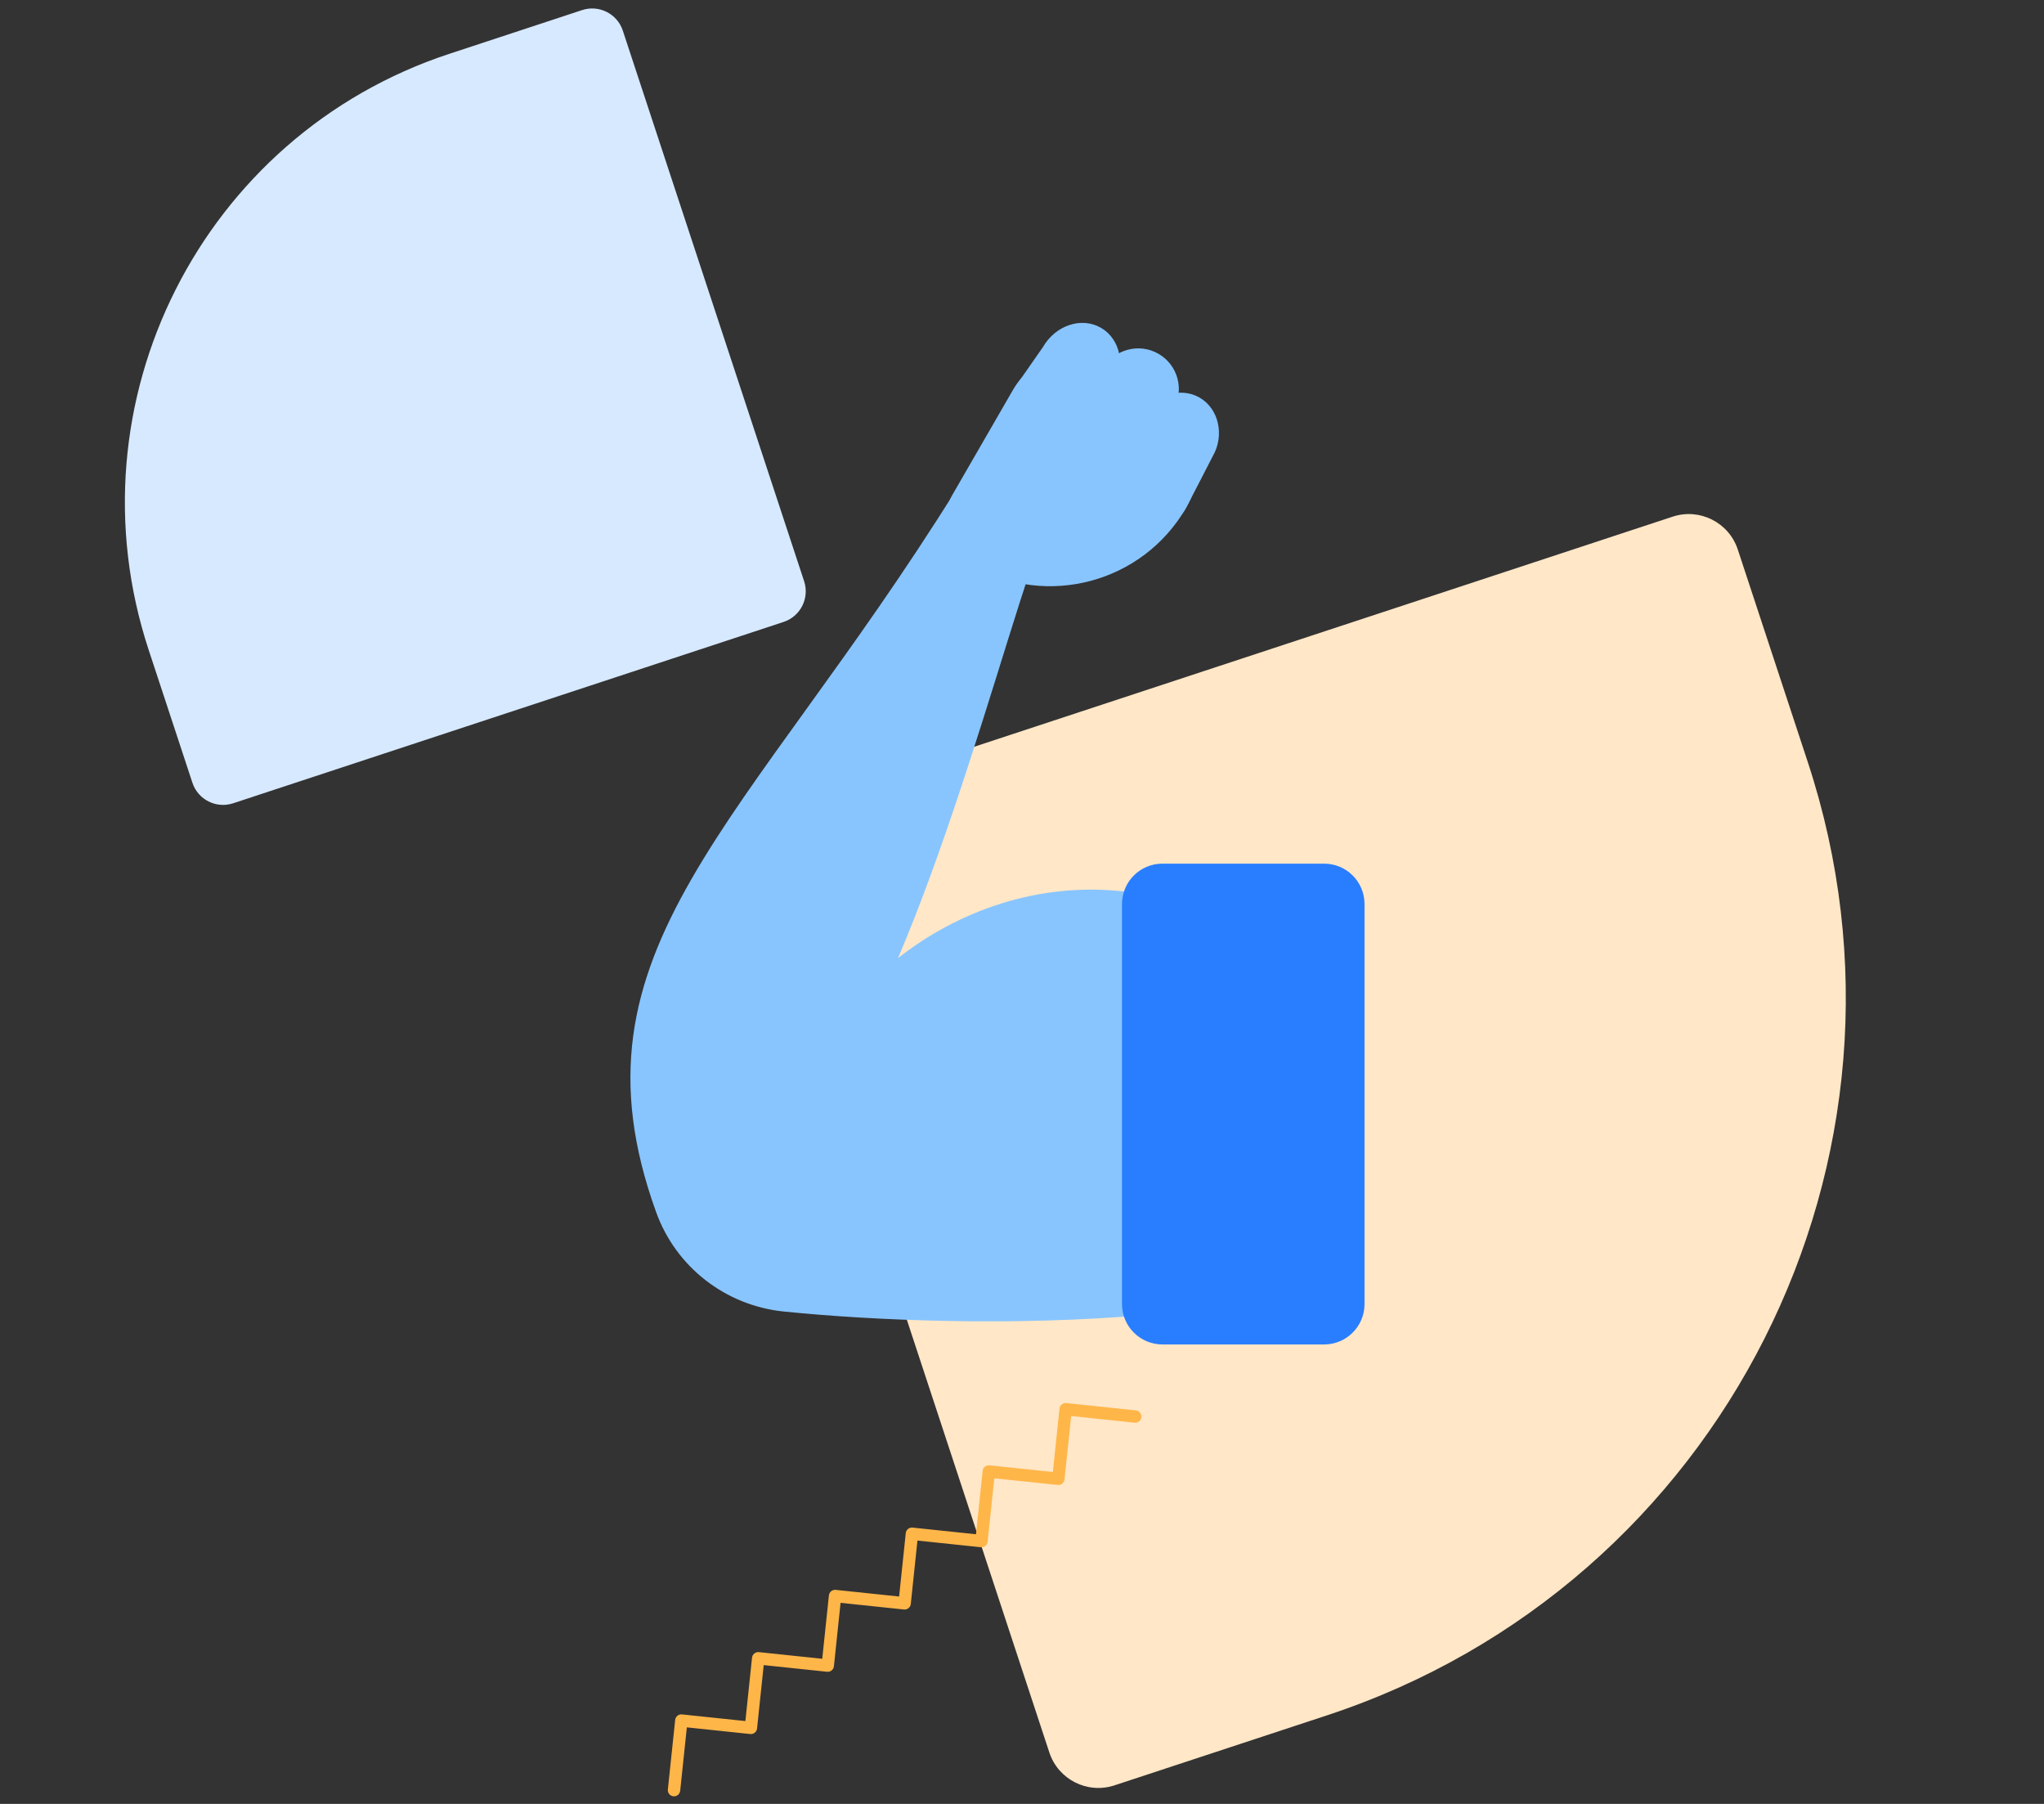 <svg xmlns="http://www.w3.org/2000/svg" width="408" height="360" viewBox="0 0 408 360" fill="none"><rect x="0" y="0" width="408" height="360" fill="#333333" stroke="none"/><path d="M264.879 342.327L222.457 356.299C217.058 358.077 211.235 355.136 209.458 349.741L151.573 173.993C149.794 168.594 152.735 162.77 158.131 160.993L333.879 103.108C339.278 101.33 345.102 104.271 346.879 109.666L360.851 152.088C386.864 231.069 343.86 316.313 264.879 342.327Z" fill="#FFE7C7"></path><path d="M89.671 10.749L116.191 2.014C119.567 0.902 123.207 2.739 124.319 6.114L160.509 115.992C161.621 119.367 159.784 123.008 156.408 124.12L46.535 160.308C43.159 161.42 39.518 159.584 38.407 156.208L29.672 129.688C13.408 80.309 40.292 27.012 89.675 10.747L89.671 10.749Z" fill="#D7E9FF"></path><path d="M224.535 177.934C189.999 173.911 160.062 201.511 157.935 226.516C180.415 205.629 197.341 136.862 207.588 108.081C212.618 101.051 233.255 29.61 191.023 97.452C148.791 165.289 111.981 189.356 130.96 241.876C134.901 252.854 144.834 260.554 156.438 261.735C174.237 263.545 202.24 264.742 229.117 262.385C279.678 257.959 274.948 183.808 224.535 177.938V177.934Z" fill="#88C5FF"></path><path d="M222.481 72.387L230.207 76.848C238.771 81.793 241.71 92.761 236.765 101.324C228.121 116.297 208.947 121.437 193.972 112.791C189.016 109.93 187.317 103.586 190.177 98.631L202.191 77.824C206.289 70.724 215.381 68.288 222.481 72.387Z" fill="#88C5FF"></path><path d="M215.109 89.719L203.008 76.683L208.174 69.271C210.696 64.903 215.887 63.179 219.766 65.421C223.645 67.663 224.747 73.018 222.225 77.387L215.105 89.719H215.109Z" fill="#88C5FF"></path><path d="M231.251 70.611C235.131 72.85 236.462 77.818 234.222 81.697L228.644 91.358L214.591 83.244L220.169 73.583C222.408 69.704 227.376 68.373 231.255 70.613L231.251 70.611Z" fill="#88C5FF"></path><path d="M230.431 103.107L222.797 91.981L227.865 83.203C230.386 78.835 235.577 77.111 239.456 79.353C243.335 81.595 244.437 86.95 242.097 90.994C242.097 90.994 237.111 100.738 236.4 101.952C235.688 103.161 231.686 104.946 230.427 103.112L230.431 103.107Z" fill="#88C5FF"></path><path d="M264.305 172.356H232.027C227.572 172.356 223.961 175.967 223.961 180.422V260.242C223.961 264.697 227.572 268.308 232.027 268.308H264.305C268.76 268.308 272.371 264.697 272.371 260.242V180.422C272.371 175.967 268.76 172.356 264.305 172.356Z" fill="#287EFF"></path><path d="M135.002 358.399C134.821 358.473 134.619 358.506 134.41 358.481C133.731 358.411 133.241 357.802 133.311 357.124L134.772 343.237C134.804 342.912 134.969 342.612 135.224 342.406C135.479 342.2 135.804 342.102 136.129 342.139L148.786 343.467L150.114 330.81C150.147 330.485 150.312 330.185 150.567 329.98C150.822 329.774 151.147 329.679 151.472 329.712L164.129 331.041L165.457 318.384C165.49 318.059 165.655 317.759 165.91 317.553C166.165 317.347 166.49 317.249 166.815 317.286L179.471 318.614L180.8 305.958C180.833 305.633 180.997 305.332 181.252 305.127C181.508 304.921 181.832 304.822 182.157 304.859L194.814 306.188L196.143 293.531C196.176 293.206 196.34 292.906 196.595 292.7C196.85 292.495 197.175 292.396 197.5 292.433L210.157 293.761L211.486 281.105C211.519 280.78 211.683 280.479 211.938 280.274C212.193 280.068 212.518 279.969 212.843 280.006L226.73 281.467C227.408 281.537 227.898 282.145 227.828 282.824C227.758 283.503 227.149 283.992 226.471 283.922L213.814 282.594L212.485 295.251C212.452 295.575 212.288 295.876 212.033 296.081C211.778 296.287 211.453 296.386 211.128 296.349L198.471 295.02L197.142 307.677C197.109 308.002 196.945 308.302 196.69 308.508C196.435 308.714 196.11 308.812 195.785 308.775L183.128 307.447L181.8 320.103C181.767 320.428 181.602 320.729 181.347 320.934C181.092 321.14 180.767 321.239 180.442 321.202L167.785 319.873L166.457 332.53C166.387 333.209 165.778 333.698 165.099 333.628L152.443 332.3L151.114 344.956C151.081 345.281 150.916 345.582 150.661 345.787C150.406 345.993 150.081 346.092 149.757 346.055L137.1 344.726L135.771 357.383C135.722 357.852 135.417 358.234 135.006 358.399H135.002Z" fill="#FFB649"></path></svg>